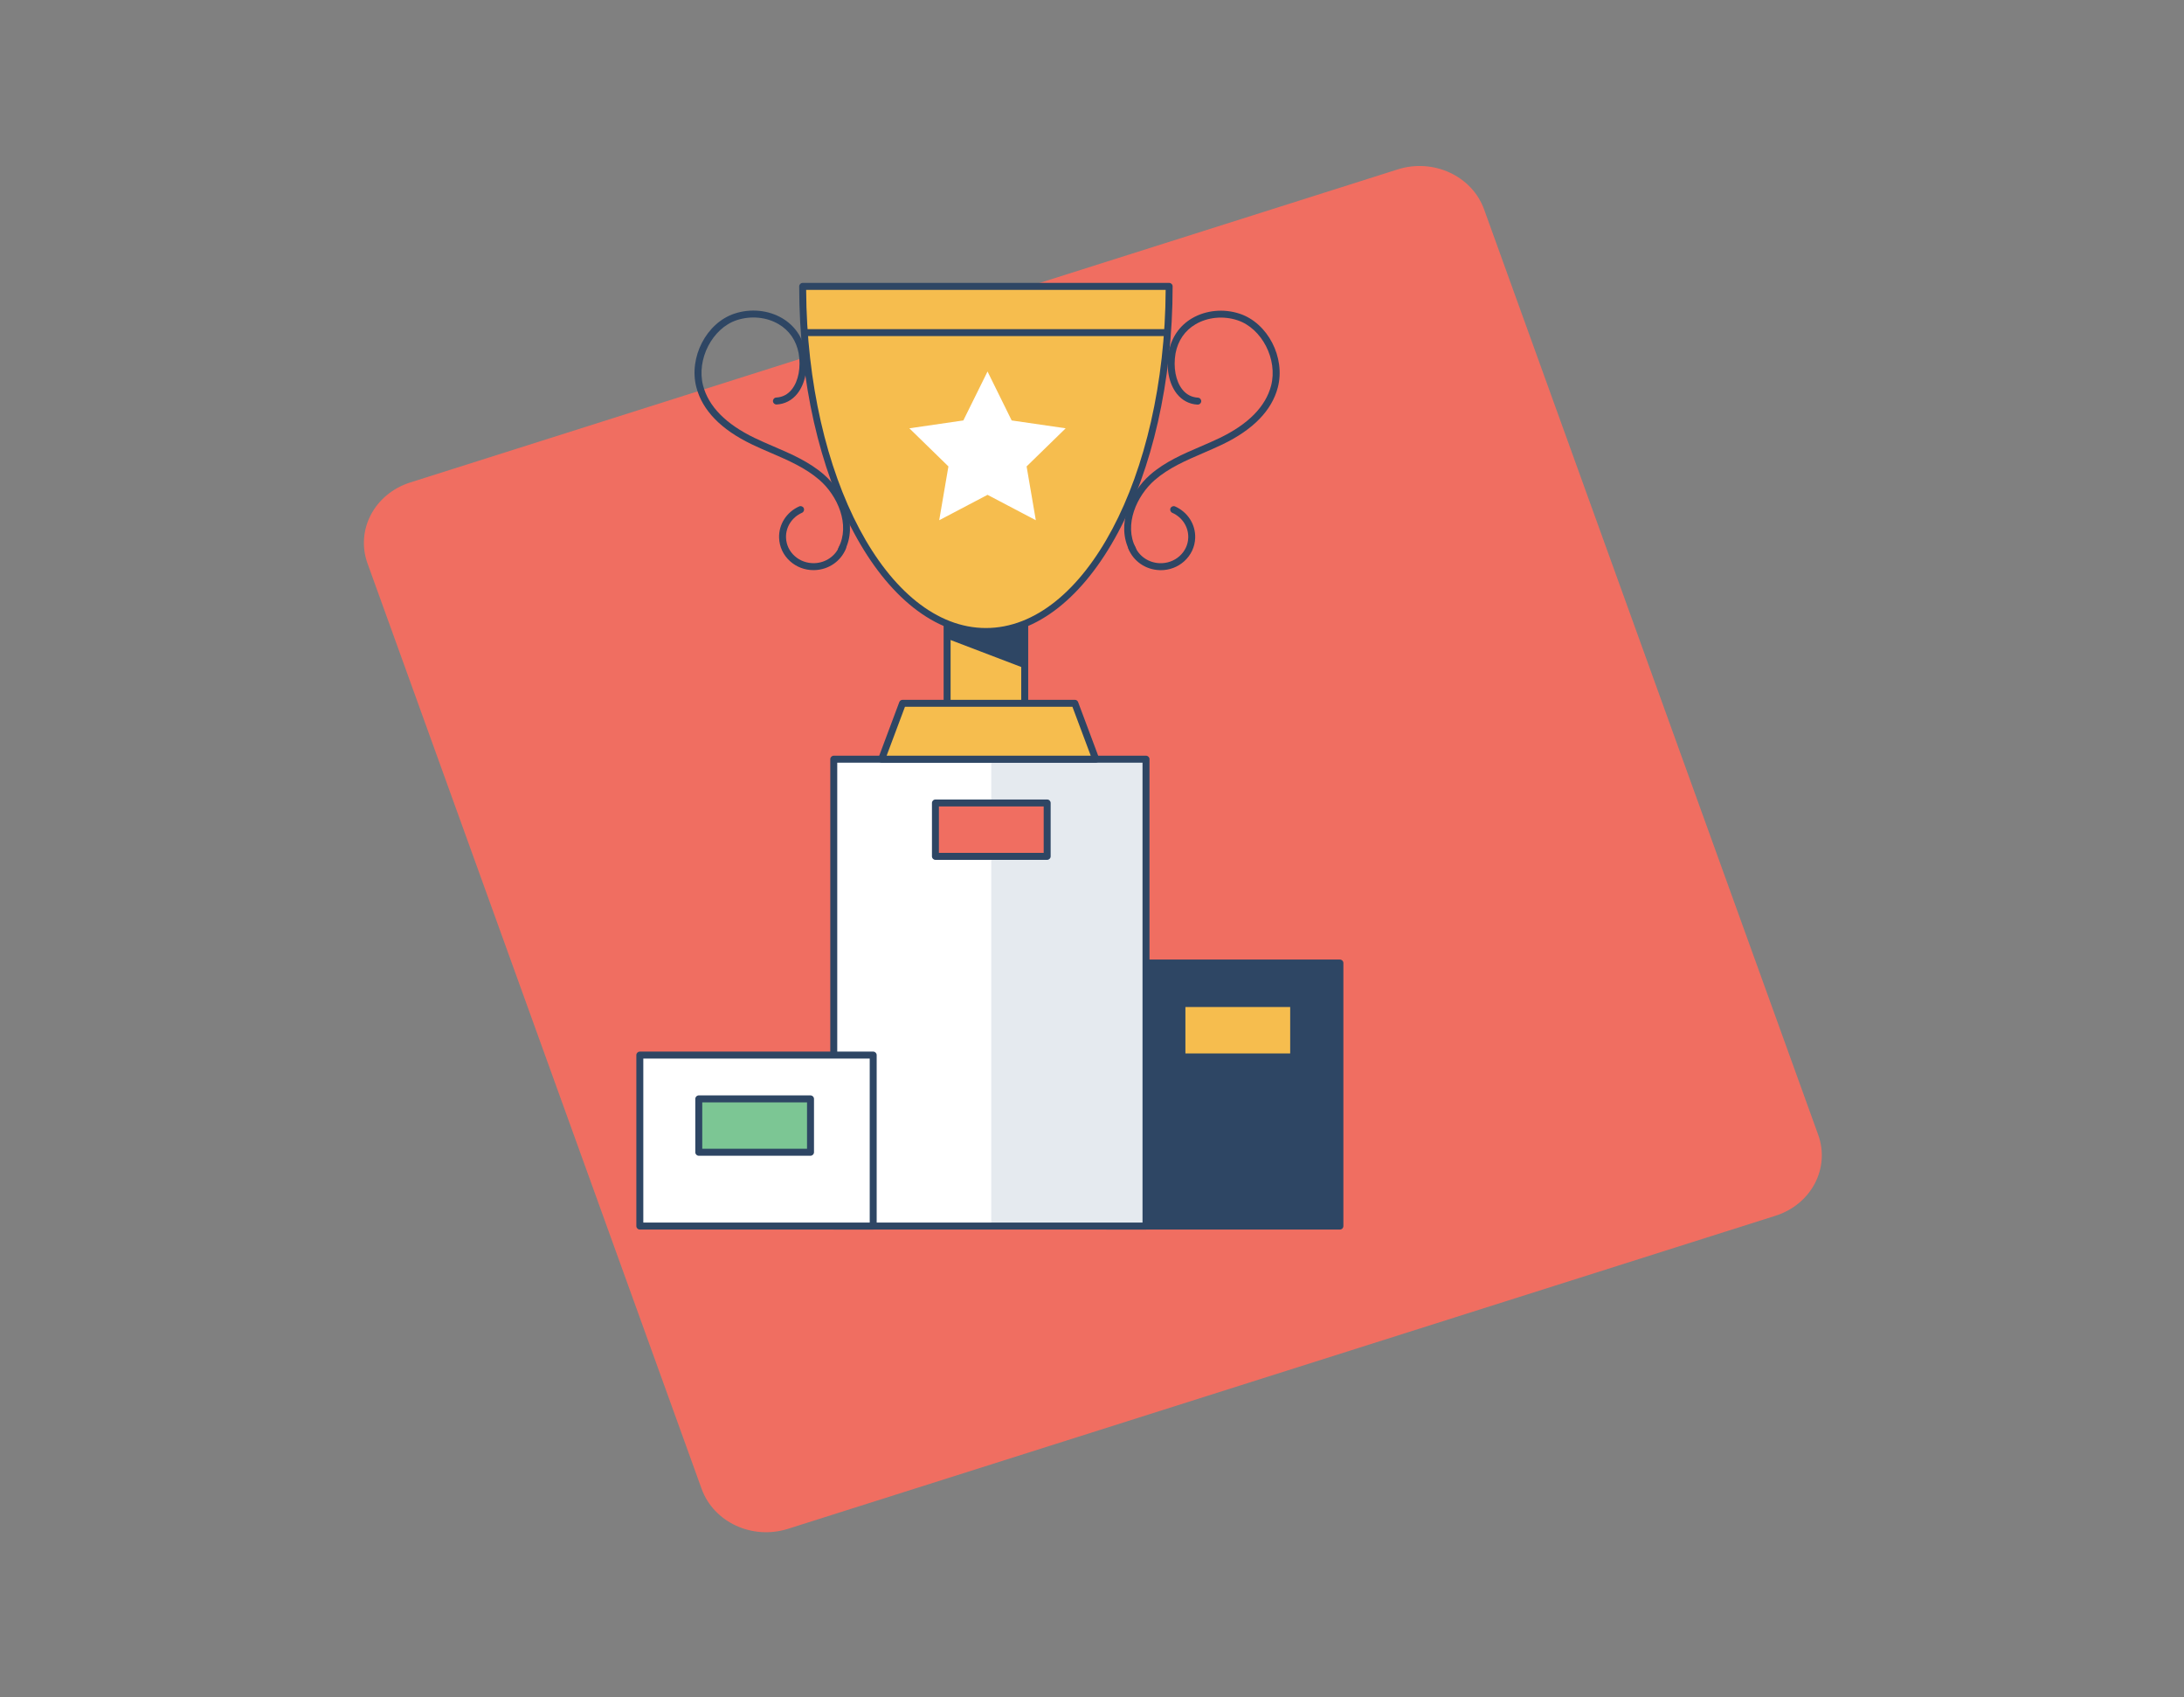 <?xml version="1.0" encoding="utf-8"?>
<svg xmlns="http://www.w3.org/2000/svg" fill="none" height="216" viewBox="0 0 278 216" width="278">
<rect x="0" y="0" width="278" height="216" fill="#808080" stroke="none"/>
<path d="M225.997 154.711L100.305 194.549C95.757 195.991 90.844 193.715 89.305 189.453L46.781 71.701C45.242 67.439 47.671 62.837 52.22 61.395L177.912 21.557C182.46 20.115 187.373 22.391 188.912 26.652L231.436 144.405C232.975 148.667 230.546 153.269 225.997 154.711Z" fill="#F06E61"/>
<path d="M170.556 122.55H140.851V156.021H170.556V122.55Z" fill="white"/>
<path d="M170.554 122.55H140.849V156.021H170.554V122.55Z" fill="#2E4664"/>
<path d="M170.555 156.464H140.849C140.605 156.464 140.406 156.266 140.406 156.021V122.55C140.406 122.306 140.605 122.107 140.849 122.107H170.555C170.8 122.107 170.998 122.306 170.998 122.55V156.021C170.998 156.266 170.8 156.464 170.555 156.464ZM141.293 155.578H170.112V122.993H141.293V155.578Z" fill="#2E4664"/>
<path d="M164.667 127.705H150.443V134.498H164.667V127.705Z" fill="#F6BD4E"/>
<path d="M164.671 134.941H150.447C150.202 134.941 150.004 134.742 150.004 134.498V127.705C150.004 127.46 150.202 127.262 150.447 127.262H164.671C164.915 127.262 165.114 127.46 165.114 127.705V134.498C165.114 134.742 164.915 134.941 164.671 134.941ZM150.89 134.055H164.227V128.148H150.89V134.055Z" fill="#2E4664"/>
<path d="M145.871 96.613H106.125V156.025H145.871V96.613Z" fill="white"/>
<path d="M145.963 96.855H126.174V155.752H145.963V96.855Z" fill="#E5EAEF"/>
<path d="M145.875 156.464H106.129C105.884 156.464 105.686 156.266 105.686 156.021V96.61C105.686 96.365 105.884 96.166 106.129 96.166H145.875C146.119 96.166 146.318 96.365 146.318 96.61V156.021C146.318 156.266 146.119 156.464 145.875 156.464ZM106.572 155.578H145.431V97.053H106.572V155.578Z" fill="#2E4664"/>
<path d="M133.29 102.183H119.066V108.976H133.29V102.183Z" fill="#F06E61"/>
<path d="M133.294 109.419H119.07C118.825 109.419 118.627 109.22 118.627 108.976V102.183C118.627 101.938 118.825 101.74 119.07 101.74H133.294C133.538 101.74 133.737 101.938 133.737 102.183V108.976C133.737 109.22 133.538 109.419 133.294 109.419ZM119.513 108.532H132.851V102.626H119.513V108.532Z" fill="#2E4664"/>
<path d="M111.148 134.267H81.442V156.025H111.148V134.267Z" fill="white"/>
<path d="M111.149 156.464H81.443C81.198 156.464 81 156.266 81 156.021V134.264C81 134.019 81.198 133.821 81.443 133.821H111.149C111.393 133.821 111.592 134.019 111.592 134.264V156.021C111.592 156.266 111.393 156.464 111.149 156.464ZM81.886 155.578H110.706V134.707H81.886V155.578Z" fill="#2E4664"/>
<path d="M103.166 139.837H88.942V146.63H103.166V139.837Z" fill="#7CC694"/>
<path d="M103.17 147.073H88.946C88.701 147.073 88.503 146.874 88.503 146.63V139.837C88.503 139.592 88.701 139.394 88.946 139.394H103.17C103.414 139.394 103.613 139.592 103.613 139.837V146.63C103.613 146.874 103.414 147.073 103.17 147.073ZM89.389 146.186H102.726V140.28H89.389V146.186Z" fill="#2E4664"/>
<path d="M130.435 72.633H120.558V89.618H130.435V72.633Z" fill="#F6BD4E"/>
<path d="M130.434 90.062H120.557C120.313 90.062 120.114 89.863 120.114 89.618V72.633C120.114 72.388 120.313 72.19 120.557 72.19H130.434C130.679 72.19 130.878 72.388 130.878 72.633V89.618C130.878 89.863 130.679 90.062 130.434 90.062ZM121.001 89.175H129.991V73.076H121.001V89.175Z" fill="#2E4664"/>
<path d="M148.82 36.447C148.82 60.703 138.38 80.365 125.496 80.365C112.613 80.365 102.172 60.703 102.172 36.447H148.82Z" fill="#F6BD4E"/>
<path d="M125.496 80.805C112.389 80.805 101.729 60.905 101.729 36.443C101.729 36.199 101.927 36 102.172 36H148.82C149.065 36 149.263 36.199 149.263 36.443C149.263 60.905 138.603 80.805 125.496 80.805ZM102.615 36.886C102.739 60.654 112.956 79.919 125.496 79.919C138.035 79.919 148.249 60.657 148.377 36.886H102.615Z" fill="#2E4664"/>
<path d="M148.449 42.768H102.545C102.3 42.768 102.102 42.569 102.102 42.325C102.102 42.08 102.3 41.882 102.545 41.882H148.449C148.693 41.882 148.892 42.08 148.892 42.325C148.892 42.569 148.693 42.768 148.449 42.768V42.768Z" fill="#2E4664"/>
<path d="M139.481 96.61H112.225L114.887 89.498H136.818L139.481 96.61Z" fill="#F6BD4E"/>
<path d="M139.479 97.053H112.223C112.078 97.053 111.943 96.982 111.858 96.862C111.773 96.741 111.755 96.588 111.808 96.454L114.471 89.342C114.535 89.168 114.701 89.055 114.886 89.055H136.817C137.001 89.055 137.168 89.168 137.231 89.342L139.894 96.454C139.944 96.588 139.926 96.741 139.844 96.862C139.763 96.982 139.624 97.053 139.479 97.053ZM112.861 96.167H138.841L136.508 89.941H115.191L112.858 96.167H112.861Z" fill="#2E4664"/>
<path d="M144.178 70.34C144.018 70.34 143.866 70.255 143.784 70.102C142.051 66.791 143.848 62.632 146.415 60.402C148.304 58.761 150.591 57.779 152.803 56.829C153.608 56.481 154.438 56.127 155.232 55.744C158.894 53.982 161.103 51.738 161.798 49.072C162.666 45.746 160.628 41.779 157.519 40.755C155.725 40.163 153.729 40.354 152.179 41.265C150.822 42.066 149.939 43.346 149.634 44.966C149.325 46.739 149.655 48.501 150.495 49.557C151.013 50.206 151.68 50.557 152.484 50.603C152.729 50.617 152.917 50.827 152.903 51.071C152.888 51.316 152.686 51.497 152.435 51.489C151.382 51.433 150.471 50.954 149.801 50.11C148.794 48.841 148.404 46.859 148.762 44.81C149.116 42.928 150.144 41.439 151.729 40.506C153.495 39.468 155.764 39.248 157.795 39.921C161.379 41.105 163.648 45.491 162.652 49.306C161.886 52.234 159.518 54.673 155.611 56.552C154.799 56.942 153.959 57.304 153.147 57.655C150.999 58.58 148.776 59.534 146.989 61.087C144.678 63.093 143.04 66.798 144.561 69.705C144.674 69.921 144.589 70.191 144.373 70.304C144.305 70.34 144.238 70.354 144.167 70.354L144.178 70.34Z" fill="#2E4664"/>
<path d="M147.752 72.552C147.699 72.552 147.646 72.552 147.593 72.552C145.824 72.492 144.271 71.421 143.633 69.826C143.541 69.599 143.654 69.34 143.881 69.251C144.108 69.159 144.367 69.272 144.455 69.499C144.962 70.769 146.207 71.62 147.625 71.669C148.561 71.698 149.461 71.378 150.149 70.761C150.83 70.148 151.223 69.319 151.251 68.425C151.298 67.074 150.5 65.83 149.216 65.256C148.993 65.156 148.894 64.894 148.993 64.671C149.092 64.447 149.355 64.348 149.578 64.447C151.191 65.167 152.194 66.741 152.134 68.457C152.095 69.595 151.599 70.648 150.737 71.424C149.918 72.162 148.862 72.559 147.752 72.559V72.552Z" fill="#2E4664"/>
<path d="M107.125 70.339C107.054 70.339 106.986 70.322 106.919 70.29C106.703 70.176 106.618 69.907 106.731 69.691C108.252 66.784 106.618 63.079 104.303 61.072C102.516 59.523 100.293 58.566 98.144 57.64C97.333 57.289 96.492 56.931 95.681 56.538C91.774 54.659 89.406 52.22 88.64 49.291C87.644 45.477 89.912 41.091 93.497 39.907C95.532 39.233 97.797 39.453 99.563 40.492C101.147 41.424 102.175 42.913 102.53 44.789C102.888 46.845 102.502 48.827 101.491 50.096C100.821 50.94 99.91 51.415 98.857 51.475C98.609 51.482 98.403 51.301 98.389 51.057C98.375 50.812 98.563 50.603 98.808 50.589C99.612 50.546 100.282 50.192 100.796 49.543C101.637 48.486 101.966 46.724 101.658 44.945C101.353 43.332 100.474 42.052 99.112 41.251C97.567 40.34 95.571 40.148 93.773 40.744C90.664 41.772 88.626 45.735 89.494 49.061C90.189 51.727 92.401 53.971 96.06 55.733C96.854 56.116 97.687 56.474 98.488 56.818C100.701 57.768 102.987 58.754 104.877 60.392C107.447 62.621 109.241 66.78 107.508 70.091C107.43 70.244 107.274 70.329 107.114 70.329L107.125 70.339Z" fill="#2E4664"/>
<path d="M103.551 72.552C102.438 72.552 101.382 72.151 100.566 71.417C99.705 70.644 99.209 69.588 99.17 68.45C99.109 66.737 100.116 65.163 101.726 64.444C101.949 64.344 102.211 64.444 102.311 64.667C102.41 64.89 102.311 65.153 102.087 65.252C100.804 65.826 100.006 67.071 100.052 68.421C100.084 69.315 100.474 70.148 101.155 70.758C101.839 71.375 102.743 71.694 103.679 71.665C105.097 71.616 106.342 70.765 106.849 69.496C106.941 69.269 107.196 69.159 107.423 69.247C107.65 69.34 107.76 69.595 107.671 69.822C107.033 71.417 105.477 72.488 103.711 72.548C103.658 72.548 103.605 72.548 103.551 72.548V72.552Z" fill="#2E4664"/>
<path d="M125.702 47.274L128.775 53.503L135.65 54.503L130.676 59.353L131.849 66.202L125.702 62.969L119.551 66.202L120.724 59.353L115.75 54.503L122.624 53.503L125.702 47.274Z" fill="white"/>
<path d="M120.907 79.688L120.74 81.347L130.532 85.084L130.614 79.522L128.292 79.855L125.303 80.518L122.896 80.351L120.907 79.688Z" fill="#2E4664"/>
</svg>